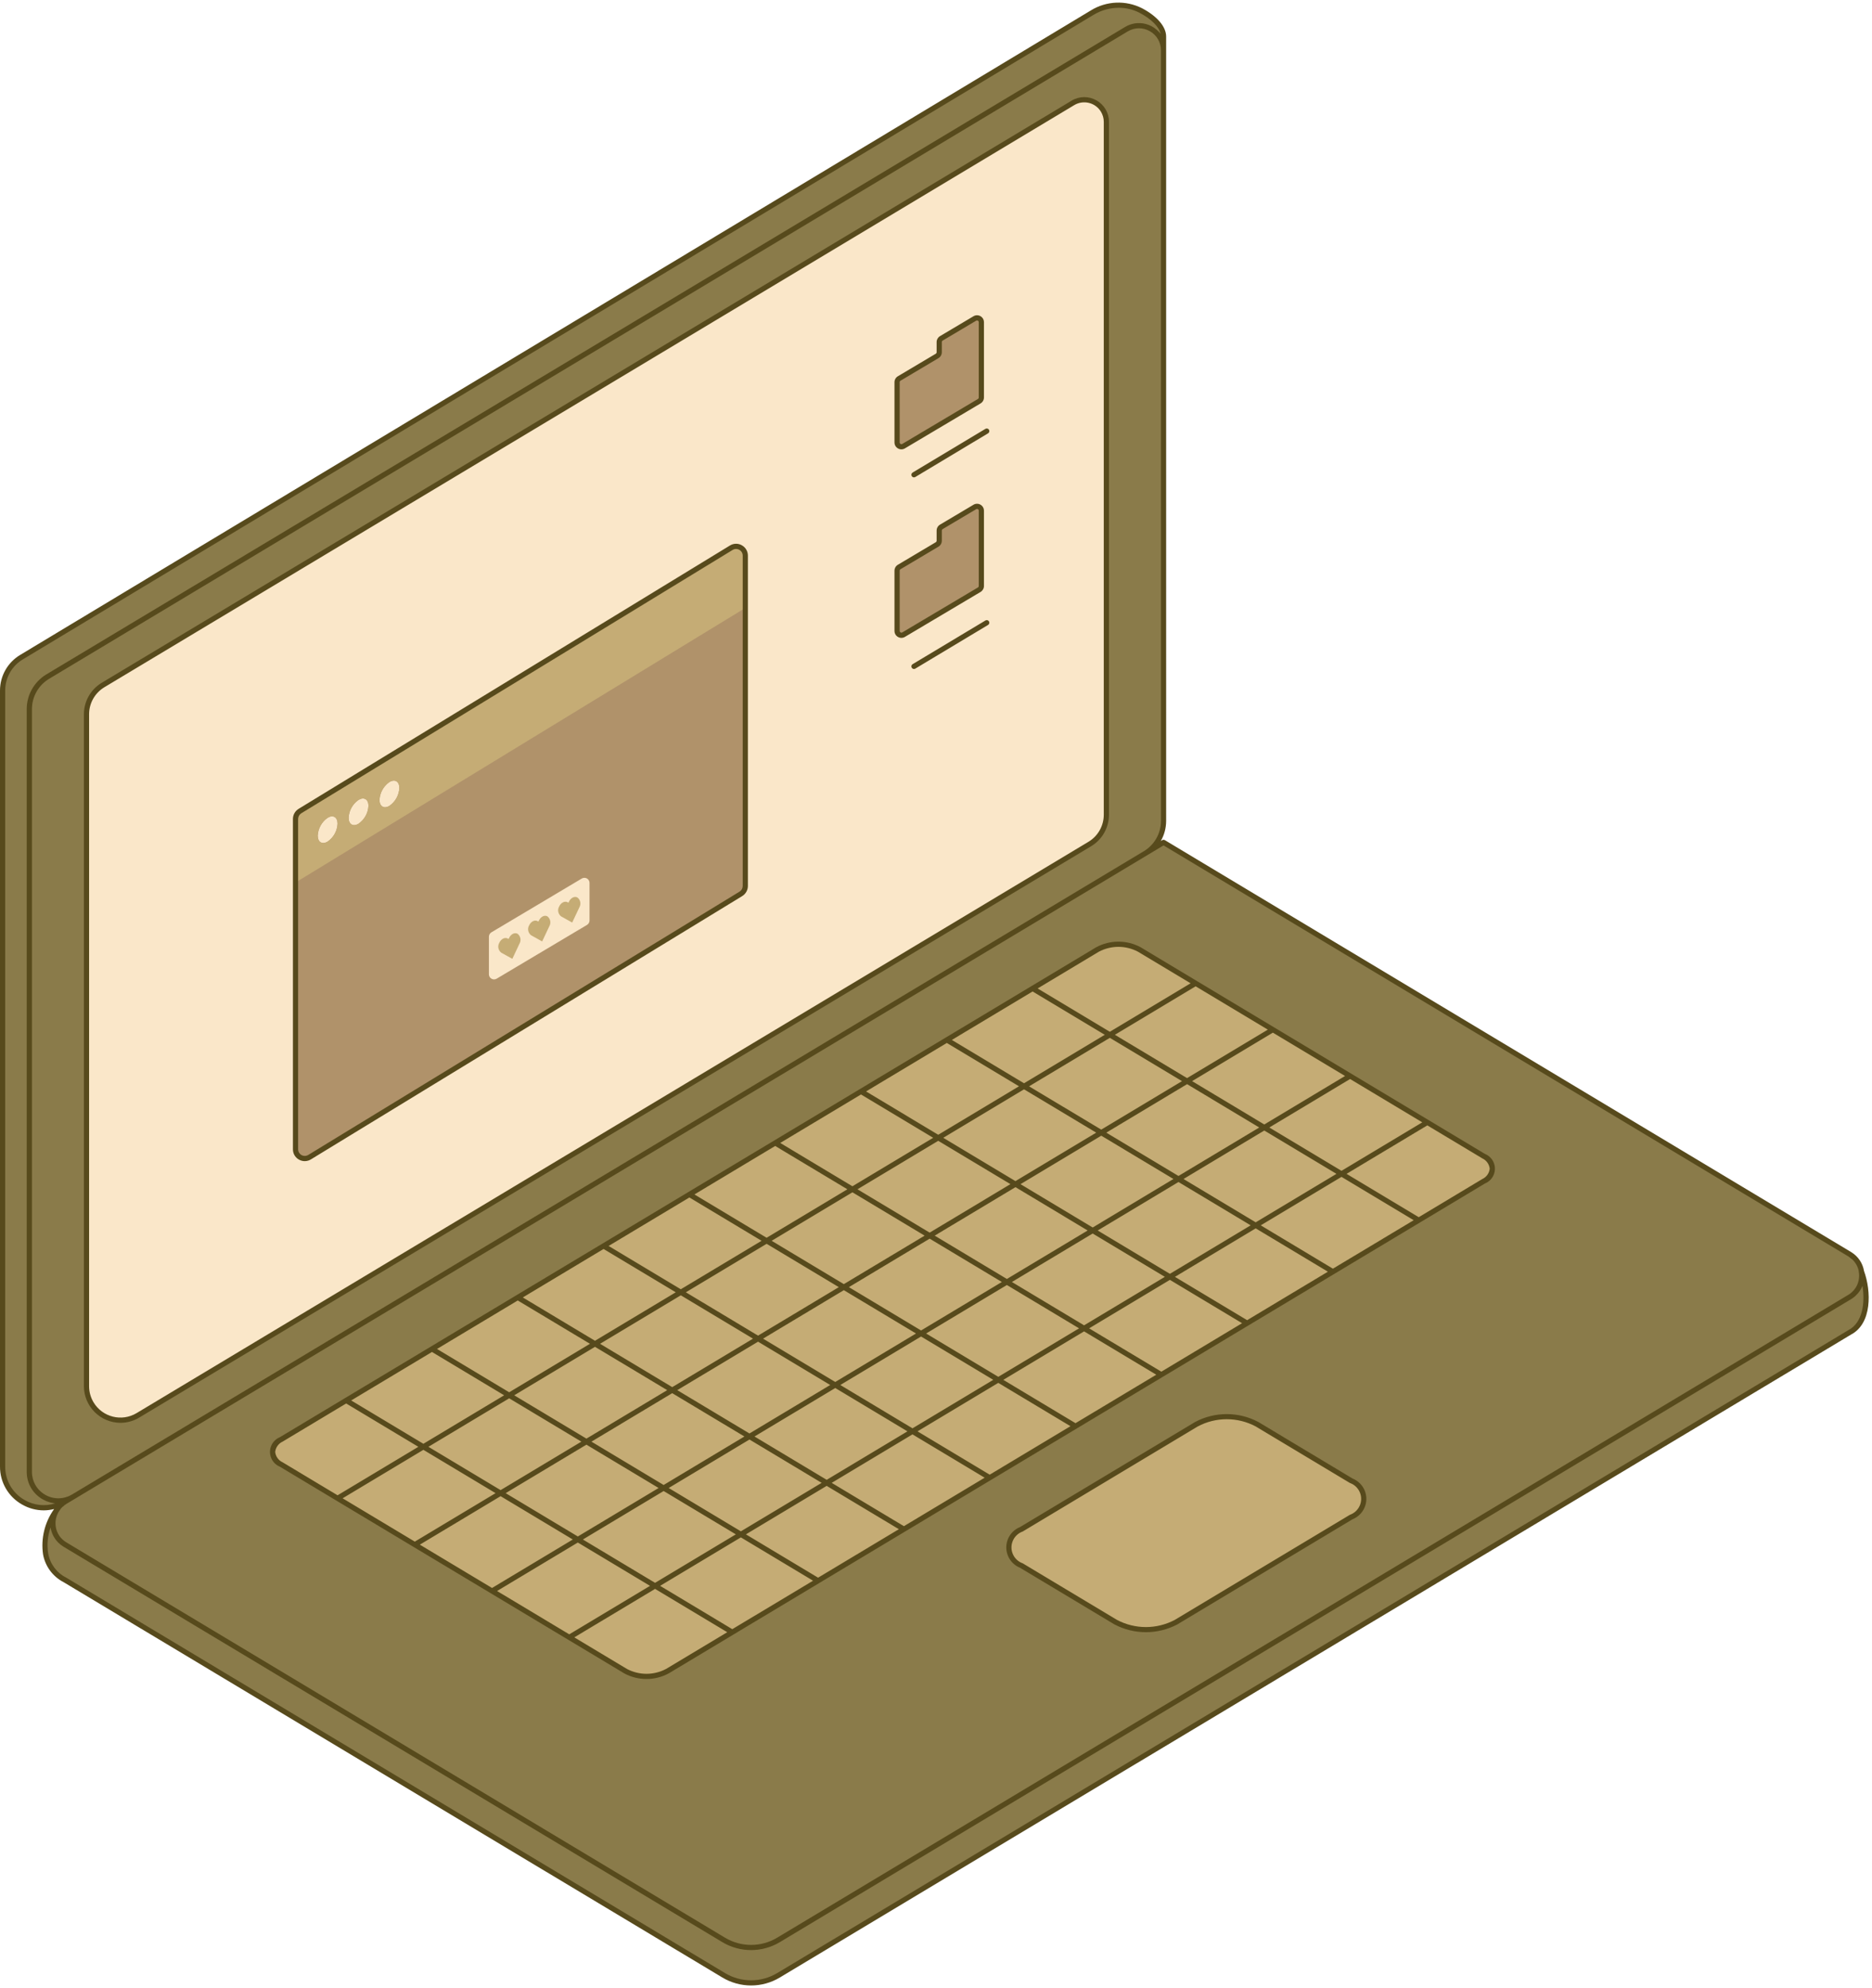 <?xml version="1.0" encoding="UTF-8" standalone="no"?><svg xmlns="http://www.w3.org/2000/svg" xmlns:xlink="http://www.w3.org/1999/xlink" fill="#000000" height="383" preserveAspectRatio="xMidYMid meet" version="1" viewBox="-0.0 -0.5 360.8 383.0" width="360.8" zoomAndPan="magnify"><g id="change1_1"><path d="M14.082,287.904c-0.192,0.113-0.389,0.21-0.589,0.298c0.213-0.093,0.421-0.198,0.622-0.317L220.722,163.92 v0.001v-0.001l0.047-0.028c2.165-1.323,3.488-3.675,3.487-6.214V9.191c0-0.288-0.036-0.567-0.085-0.841 c0.05,0.277,0.085,0.557,0.085,0.841v-2.66c0-1.883-2.007-3.759-4.388-5.006V1.521c-2.975-1.502-6.517-1.351-9.353,0.4l-206.4,124.2 c-2.246,1.349-3.618,3.777-3.615,6.397v149.535c-0.002,4.378,3.546,7.928,7.924,7.93c1.432,0.001,2.836-0.388,4.065-1.121 c0.006-0.004,0.011-0.008,0.017-0.012L14.082,287.904z M223.875,7.332c-0.101-0.236-0.228-0.457-0.365-0.672 c0.022,0.034,0.05,0.06,0.071,0.095C223.693,6.941,223.791,7.134,223.875,7.332z M224.124,8.123 c-0.056-0.242-0.127-0.477-0.218-0.703C223.998,7.648,224.069,7.883,224.124,8.123z M223.201,6.245 c-0.089-0.111-0.173-0.226-0.271-0.328C223.027,6.018,223.112,6.133,223.201,6.245z M222.233,5.318 c0.125,0.087,0.238,0.192,0.355,0.292C222.472,5.511,222.359,5.407,222.233,5.318z M220.155,4.519 c-0.09-0.012-0.18-0.02-0.271-0.027l0-0.014C219.975,4.486,220.064,4.507,220.155,4.519z M221.843,5.088 c-0.131-0.075-0.259-0.154-0.398-0.216C221.583,4.934,221.711,5.014,221.843,5.088z M221.013,4.719 c-0.145-0.048-0.288-0.102-0.439-0.136C220.724,4.617,220.867,4.67,221.013,4.719z M219.883,4.479l0,0.014 c-0.083-0.006-0.162-0.023-0.246-0.025C219.72,4.469,219.801,4.472,219.883,4.479z M218.874,4.5 c-0.031,0.004-0.061,0.014-0.092,0.019C218.813,4.514,218.843,4.504,218.874,4.5z M218.068,4.693 c-0.074,0.024-0.147,0.05-0.22,0.077C217.921,4.743,217.994,4.717,218.068,4.693z M5.65,283.079c0,0.003,0,0.005,0,0.008 c0-0.002,0-0.004,0-0.006V283.079z M6.405,285.873c0.04,0.07,0.082,0.138,0.126,0.206c-0.028-0.044-0.059-0.083-0.086-0.128 C6.43,285.927,6.42,285.899,6.405,285.873z M5.697,283.765c0.008,0.061,0.018,0.122,0.028,0.182 C5.715,283.886,5.704,283.826,5.697,283.765z M5.832,284.467c0.014,0.054,0.026,0.108,0.042,0.161 C5.858,284.575,5.846,284.521,5.832,284.467z M6.1,285.275c0.004,0.009,0.008,0.017,0.012,0.025 C6.109,285.292,6.104,285.284,6.1,285.275z M7.004,286.719c0.077,0.089,0.156,0.177,0.238,0.261 C7.16,286.896,7.081,286.809,7.004,286.719z M6.682,286.307c0.06,0.084,0.121,0.166,0.185,0.247 C6.804,286.474,6.742,286.392,6.682,286.307z M7.644,287.355c-0.096-0.081-0.189-0.166-0.281-0.255 C7.454,287.188,7.547,287.274,7.644,287.355z M8.212,287.774c0.1,0.065,0.202,0.127,0.306,0.186 C8.414,287.902,8.313,287.839,8.212,287.774z M7.765,287.453c0.099,0.079,0.201,0.155,0.305,0.228 C7.966,287.609,7.865,287.532,7.765,287.453z M8.992,288.196c-0.1-0.044-0.197-0.092-0.295-0.142 C8.794,288.104,8.892,288.152,8.992,288.196z M9.204,288.283c0.095,0.038,0.192,0.073,0.29,0.106 C9.396,288.356,9.3,288.32,9.204,288.283z M9.719,288.457c0.101,0.029,0.203,0.055,0.306,0.078 C9.923,288.512,9.821,288.486,9.719,288.457z M10.239,288.578c0.115,0.021,0.232,0.039,0.35,0.053 C10.471,288.617,10.355,288.6,10.239,288.578z M10.768,288.65c0.134,0.011,0.269,0.018,0.406,0.02 C11.038,288.668,10.903,288.661,10.768,288.65z M11.302,288.671c0.479-0.005,0.953-0.069,1.411-0.193 C12.247,288.604,11.774,288.667,11.302,288.671z M13.384,288.246c-0.194,0.08-0.389,0.149-0.588,0.206 C12.996,288.395,13.192,288.326,13.384,288.246z M356.513,256.2L150.052,380.074c-3.256,1.953-7.322,1.953-10.578,0L12.506,303.893 c-5.664-3.083-4.086-10.052-1.616-13.438c-0.007,0.012-0.017,0.023-0.024,0.035c-1.366,2.272-0.632,5.221,1.64,6.587 c-2.261-1.362-2.99-4.3-1.627-6.561c0.116-0.192,0.245-0.376,0.386-0.55c-0.127,0.15-0.251,0.32-0.375,0.489 c0.399-0.651,0.946-1.197,1.599-1.593c0.005-0.003,0.011-0.005,0.017-0.009l1.62-0.972c-0.014,0.009-0.03,0.015-0.044,0.023 l0.033-0.02c0.004-0.002,0.008-0.003,0.011-0.006l206.6-123.957c0.015-0.009,0.028-0.021,0.043-0.03l3.487-2.092l132.257,79.354 v-0.004c0.028,0.019,0.052,0.044,0.079,0.063c1.182,0.744,1.918,1.921,2.151,3.2c-0.003-0.009-0.006-0.018-0.009-0.026 c0.128,0.649,0.105,1.299-0.03,1.919c-0.027,0.123-0.053,0.245-0.09,0.366c-0.038,0.126-0.084,0.249-0.132,0.371 c-0.071,0.176-0.152,0.35-0.245,0.52c-0.046,0.085-0.086,0.173-0.137,0.255c-0.033,0.053-0.071,0.103-0.106,0.155 c-0.087,0.128-0.18,0.253-0.28,0.372c-0.054,0.064-0.109,0.126-0.166,0.187c-0.098,0.106-0.202,0.206-0.31,0.303 c-0.06,0.053-0.117,0.109-0.18,0.159c-0.172,0.139-0.351,0.271-0.544,0.387c0.192-0.115,0.372-0.247,0.544-0.387 c0.063-0.051,0.12-0.106,0.18-0.159c0.108-0.097,0.212-0.197,0.31-0.303c0.057-0.061,0.112-0.123,0.166-0.187 c0.1-0.119,0.192-0.244,0.28-0.372c0.035-0.052,0.073-0.102,0.106-0.155c0.017-0.027,0.037-0.05,0.053-0.077 c0.034-0.057,0.052-0.119,0.084-0.177c0.092-0.169,0.175-0.341,0.245-0.52c0.049-0.123,0.094-0.246,0.132-0.371 c0.036-0.121,0.063-0.243,0.09-0.366c0.14-0.631,0.152-1.271,0.039-1.893C360.212,248.303,360.253,254.254,356.513,256.2z" fill="#8a7b4a"/></g><g id="change2_1"><path d="M210.057,162.106L26.585,272.189c-3.1,1.86-7.121,0.855-8.981-2.245c-0.61-1.017-0.933-2.181-0.933-3.368 V137.1c0-2.299,1.207-4.43,3.178-5.613L206.786,19.326c2.016-1.21,4.632-0.556,5.842,1.46c0.397,0.662,0.607,1.419,0.607,2.191 v133.516C213.235,158.792,212.029,160.923,210.057,162.106z" fill="#fae7c9"/></g><g id="change3_1"><path d="M181.427,64.692l6.458-3.836c0.395-0.235,0.906-0.105,1.14,0.29c0.077,0.129,0.117,0.276,0.117,0.426v14.512 c0,0.294-0.154,0.566-0.407,0.716l-14.58,8.661c-0.395,0.235-0.906,0.105-1.14-0.29c-0.077-0.129-0.117-0.276-0.117-0.426V73.139 c0-0.294,0.154-0.566,0.407-0.716l7.308-4.341c0.252-0.15,0.407-0.422,0.407-0.715v-1.959 C181.02,65.114,181.175,64.842,181.427,64.692z M181.02,101.727v1.958c0,0.294-0.155,0.566-0.407,0.716l-7.308,4.341 c-0.253,0.15-0.407,0.422-0.407,0.716v11.606c0,0.46,0.372,0.832,0.831,0.833c0.15,0,0.297-0.04,0.426-0.117l14.58-8.662 c0.252-0.15,0.407-0.422,0.407-0.715V97.89c0-0.46-0.373-0.832-0.832-0.832c-0.15,0-0.296,0.04-0.425,0.117l-6.458,3.836 C181.175,101.161,181.02,101.433,181.02,101.727z M143.649,106.554V170.2c0,0.621-0.323,1.197-0.853,1.52l-83.129,50.733 c-0.84,0.513-1.936,0.247-2.448-0.592c-0.171-0.279-0.261-0.6-0.261-0.928v-63.647c0-0.621,0.323-1.197,0.853-1.52l83.13-50.732 c0.84-0.512,1.936-0.246,2.448,0.594C143.559,105.907,143.649,106.227,143.649,106.554z M65.063,158.206 c0-1.263-0.861-1.779-1.913-1.148c-1.138,0.788-1.845,2.06-1.912,3.443c0,1.262,0.861,1.779,1.912,1.147 C64.289,160.861,64.996,159.589,65.063,158.206z M71.017,154.763c0-1.262-0.861-1.779-1.913-1.148 c-1.139,0.788-1.846,2.06-1.913,3.443c0,1.262,0.861,1.779,1.913,1.148C70.243,157.419,70.95,156.146,71.017,154.763z M76.97,151.32 c0-1.262-0.861-1.779-1.913-1.147c-1.138,0.787-1.845,2.06-1.912,3.442c0,1.263,0.86,1.779,1.912,1.148 C76.196,153.976,76.903,152.703,76.97,151.32z M113.624,169.62c0-0.547-0.443-0.991-0.99-0.992c-0.18,0-0.356,0.049-0.51,0.141 l-17.41,10.36c-0.3,0.179-0.484,0.503-0.484,0.852v7.226c-0.001,0.547,0.442,0.992,0.989,0.993c0.18,0,0.356-0.048,0.511-0.141 l17.41-10.359c0.3-0.179,0.484-0.503,0.484-0.852L113.624,169.62z" fill="#b0926a"/></g><g id="change4_1"><path d="M260.429,291.785l-33.75,20.249c-3.644,1.931-8.007,1.931-11.651,0l-18.169-10.9 c-3.217-1.93-3.217-5.06,0-6.99l33.75-20.25c3.643-1.931,8.007-1.931,11.65,0l18.17,10.9 C263.646,286.725,263.646,289.854,260.429,291.785z M54.206,281.663l66.367,39.82c2.518,1.334,5.535,1.334,8.053,0l157.325-94.4 c2.224-1.334,2.224-3.5,0-4.832l-66.367-39.82c-2.518-1.334-5.535-1.334-8.053,0l-157.325,94.4 C51.982,278.165,51.982,280.329,54.206,281.663z M109.715,314.969l165.379-99.228 M94.831,306.041l165.379-99.23 M79.947,297.111 l165.379-99.227 M65.063,288.184l165.379-99.234 M199.02,189.942l74.42,44.658 M182.482,199.87l74.42,44.652 M165.944,209.793 l74.421,44.652 M223.827,264.368l-74.421-44.652 M207.289,274.29l-74.421-44.652 M116.33,239.561l74.421,44.652 M99.793,249.479 l74.42,44.652 M83.255,259.4l74.42,44.653 M66.717,269.323l74.42,44.652 M103.867,176.857l-0.093,0.2l-0.146-0.081 c-0.552-0.307-1.286,0.052-1.64,0.8c-0.379,0.638-0.225,1.458,0.36,1.914l0.145,0.081l2,1.113l1.28-2.715l0.094-0.2 c0.379-0.637,0.225-1.457-0.359-1.914c-0.553-0.306-1.287,0.053-1.641,0.803L103.867,176.857z M98.117,180.212l-0.093,0.2 l-0.146-0.081c-0.552-0.307-1.286,0.051-1.639,0.8c-0.38,0.637-0.226,1.458,0.359,1.914l0.145,0.081l2,1.113l1.281-2.715l0.093-0.2 c0.379-0.637,0.225-1.457-0.359-1.914c-0.553-0.305-1.287,0.054-1.641,0.803L98.117,180.212z M109.655,173.221l-0.093,0.2 l-0.146-0.081c-0.552-0.307-1.286,0.051-1.639,0.8c-0.38,0.637-0.226,1.458,0.359,1.914l0.145,0.081l2,1.113l1.281-2.715l0.093-0.2 c0.379-0.637,0.225-1.457-0.359-1.914c-0.553-0.305-1.287,0.054-1.641,0.803L109.655,173.221z M143.649,106.553v10.077 l-86.691,52.906v-12.25c0-0.621,0.323-1.197,0.853-1.52l83.13-50.732c0.84-0.512,1.936-0.246,2.448,0.594 c0.17,0.279,0.26,0.599,0.26,0.926L143.649,106.553z M65.063,158.206c0-1.263-0.861-1.779-1.913-1.148 c-1.138,0.788-1.845,2.06-1.912,3.443c0,1.262,0.861,1.779,1.912,1.147C64.289,160.861,64.996,159.589,65.063,158.206z M71.017,154.763c0-1.262-0.861-1.779-1.913-1.148c-1.139,0.788-1.846,2.06-1.913,3.443c0,1.262,0.861,1.779,1.913,1.148 C70.243,157.419,70.95,156.146,71.017,154.763z M76.97,151.32c0-1.262-0.861-1.779-1.913-1.147c-1.138,0.787-1.845,2.06-1.912,3.442 c0,1.263,0.86,1.779,1.912,1.148C76.196,153.976,76.903,152.703,76.97,151.32z" fill="#c5ac75"/></g><g id="change5_1"><path d="M359.259,244.372c-0.247-1.479-1.116-2.781-2.388-3.576c-0.033-0.022-0.067-0.05-0.1-0.07l0,0 l-132.258-79.355c-0.158-0.094-0.355-0.094-0.513,0l-0.277,0.167c0.674-1.174,1.03-2.505,1.033-3.859V6.532 c0-1.886-1.741-3.923-4.656-5.45c-3.132-1.576-6.856-1.418-9.843,0.418L3.86,125.7c-2.389,1.442-3.852,4.027-3.86,6.817v149.536 c-0.02,3.041,1.618,5.852,4.275,7.333c1.265,0.725,2.697,1.109,4.155,1.114c0.675-0.004,1.346-0.091,2-0.259 c-0.007,0.012-0.016,0.022-0.023,0.034c-1.795,2.521-2.551,5.637-2.11,8.7c0.414,2.3,1.873,4.278,3.948,5.352L139.217,380.5 c3.413,2.052,7.679,2.052,11.092,0l206.435-123.859C360.824,254.521,360.674,248.256,359.259,244.372z M224.259,162.383l132,79.2 c0.13,0.084,0.252,0.18,0.365,0.286l0.159,0.138c0.044,0.037,0.095,0.067,0.15,0.086c0.669,0.602,1.129,1.402,1.312,2.284 c-0.004,0.033-0.004,0.067,0,0.1c0.206,1.079-0.006,2.196-0.593,3.125v0.007c-0.105,0.16-0.221,0.313-0.346,0.458 c-0.023,0.027-0.045,0.055-0.069,0.081c-0.112,0.123-0.231,0.239-0.356,0.347c-0.036,0.031-0.069,0.065-0.107,0.1 c-0.161,0.133-0.332,0.254-0.511,0.362L149.794,372.829c-3.096,1.861-6.967,1.861-10.063,0L12.763,296.648 c-0.234-0.144-0.454-0.309-0.658-0.494c-0.041-0.037-0.083-0.073-0.123-0.111c-0.187-0.179-0.357-0.376-0.508-0.587 c-0.025-0.035-0.047-0.073-0.071-0.109c-0.321-0.48-0.539-1.021-0.64-1.589c-0.221-1.233,0.103-2.502,0.89-3.477 c0.021-0.031,0.039-0.065,0.052-0.1c0.11-0.129,0.229-0.252,0.354-0.367c0.015-0.009,0.035,0,0.05-0.016l0,0l0.019-0.017 l0.021-0.018c0.187-0.182,0.392-0.345,0.612-0.487l1.608-0.964l0.013-0.008l0,0L89.566,243.2L224.259,162.383z M223.759,157.683 c-0.007,2.38-1.255,4.583-3.292,5.813L106.284,232l-92.42,55.452c-0.127,0.076-0.258,0.136-0.389,0.2 c-0.074,0.037-0.147,0.082-0.223,0.114s-0.127,0.044-0.19,0.069c-1.193,0.467-2.519,0.459-3.706-0.022 c-0.213-0.086-0.42-0.186-0.62-0.3c-1.391-0.776-2.332-2.166-2.536-3.746c-0.03-0.228-0.045-0.458-0.045-0.688V136.112 c0.007-2.378,1.252-4.581,3.287-5.812L217.341,5.559c0.167-0.1,0.34-0.189,0.519-0.266c0.026-0.011,0.053-0.018,0.079-0.028 c0.148-0.063,0.3-0.116,0.455-0.161c0.059-0.016,0.118-0.024,0.176-0.038c0.123-0.029,0.246-0.059,0.371-0.076 c0.076-0.011,0.153-0.012,0.23-0.019c0.107-0.009,0.214-0.021,0.322-0.022s0.22,0.01,0.33,0.018c0.07,0.005,0.14,0.005,0.21,0.014 c0.122,0.015,0.243,0.043,0.364,0.069c0.057,0.012,0.116,0.019,0.173,0.034c0.135,0.038,0.269,0.082,0.4,0.133 c0.041,0.015,0.083,0.025,0.123,0.041c0.175,0.071,0.346,0.154,0.511,0.247c1.335,0.744,2.159,2.157,2.148,3.686L223.759,157.683z M4.768,288.516c-2.341-1.305-3.786-3.782-3.768-6.463V132.517c0.007-2.44,1.286-4.699,3.375-5.961l206.4-124.2 c1.464-0.883,3.14-1.352,4.849-1.356c1.396-0.006,2.772,0.326,4.011,0.969c2.254,1.18,3.751,2.689,4.062,4.05l-0.013-0.013 c-0.19-0.242-0.401-0.466-0.63-0.67c-0.056-0.051-0.114-0.1-0.172-0.149c-0.601-0.513-1.312-0.881-2.077-1.077 c-1.351-0.348-2.786-0.134-3.977,0.592L8.927,129.441c-2.338,1.411-3.77,3.94-3.777,6.671l0,0v146.967 c0,0.545,0.07,1.088,0.211,1.614c0.138,0.512,0.343,1.004,0.61,1.462c0.546,0.932,1.33,1.702,2.273,2.23l0.044,0.022 c0.199,0.11,0.404,0.211,0.613,0.3c0.074,0.031,0.15,0.057,0.225,0.085c0.153,0.058,0.307,0.111,0.464,0.156 c0.084,0.024,0.167,0.046,0.252,0.067c0.157,0.038,0.314,0.068,0.473,0.093c0.077,0.012,0.154,0.027,0.232,0.036 c0.026,0,0.052,0.01,0.078,0.013C8.669,289.772,6.545,289.54,4.768,288.516z M356.256,255.769L149.794,379.646 c-3.096,1.861-6.967,1.861-10.063,0L12.745,303.453c-1.825-0.923-3.108-2.652-3.461-4.667c-0.267-1.677-0.108-3.395,0.463-4.994 c0.084,0.541,0.253,1.065,0.5,1.554c0.03,0.061,0.056,0.124,0.089,0.183s0.082,0.135,0.123,0.2c0.071,0.116,0.144,0.231,0.224,0.341 c0.041,0.057,0.085,0.111,0.128,0.166c0.089,0.113,0.184,0.223,0.283,0.329c0.046,0.05,0.094,0.1,0.143,0.148 c0.1,0.1,0.215,0.2,0.33,0.3c0.052,0.043,0.1,0.088,0.155,0.13c0.151,0.116,0.309,0.225,0.471,0.325 c0.019,0.012,0.036,0.026,0.056,0.038l126.968,76.181c3.415,2.045,7.677,2.045,11.092,0L356.771,249.81l0.023-0.017 c0.223-0.136,0.436-0.289,0.637-0.457c0.053-0.045,0.1-0.093,0.154-0.139c0.159-0.143,0.31-0.295,0.451-0.456 c0.033-0.038,0.067-0.076,0.1-0.115c0.347-0.416,0.627-0.883,0.829-1.385C359.485,250.5,359.012,254.336,356.256,255.769 L356.256,255.769z M211.322,18.837c-1.489-0.857-3.326-0.834-4.793,0.06L19.592,131.059c-2.117,1.279-3.414,3.569-3.421,6.042 v129.476c0.011,3.889,3.159,7.041,7.048,7.058c1.278-0.004,2.53-0.355,3.623-1.016l183.472-110.084 c2.117-1.278,3.414-3.569,3.421-6.042V22.977C213.746,21.26,212.821,19.673,211.322,18.837z M212.735,156.493 c-0.006,2.122-1.119,4.087-2.935,5.184L26.327,271.761c-2.863,1.718-6.577,0.789-8.295-2.075c-0.563-0.939-0.861-2.014-0.861-3.109 V137.1c0.006-2.122,1.119-4.087,2.935-5.184L207.042,19.755c1.779-1.069,4.088-0.493,5.157,1.287 c0.351,0.585,0.537,1.254,0.536,1.935V156.493z M53.948,276.4c-1.571,0.642-2.324,2.436-1.682,4.007 c0.312,0.764,0.918,1.37,1.682,1.682l66.367,39.82c2.674,1.443,5.894,1.443,8.568,0l157.326-94.394 c1.571-0.642,2.325-2.435,1.683-4.007c-0.312-0.765-0.919-1.371-1.683-1.683l-66.367-39.82c-2.674-1.441-5.893-1.441-8.567,0 L53.948,276.4z M226.163,226.654L210.6,236l-13.913-8.348l15.566-9.339L226.163,226.654z M213.221,217.724l15.567-9.34l13.912,8.348 l-15.566,9.339L213.221,217.724z M113.994,277.26l15.566-9.339l13.913,8.347l-15.566,9.34L113.994,277.26z M126.935,286.191 l-15.566,9.339l-13.912-8.347l15.566-9.34L126.935,286.191z M147.07,257.415l15.566-9.34l13.913,8.348l-15.567,9.339L147.07,257.415 z M160.011,266.345l-15.566,9.34l-13.913-8.347L146.1,258L160.011,266.345z M163.611,247.492l15.566-9.34l13.913,8.348l-15.567,9.34 L163.611,247.492z M180.149,237.569l15.566-9.34l13.913,8.348l-15.567,9.34L180.149,237.569z M179.177,236.986l-13.912-8.347 l15.566-9.34l13.913,8.347L179.177,236.986z M178.206,237.569l-15.567,9.34l-13.912-8.347l15.566-9.34L178.206,237.569z M161.668,247.492l-15.567,9.34l-13.912-8.348l15.566-9.339L161.668,247.492z M145.13,257.415l-15.566,9.34l-13.913-8.348 l15.566-9.34L145.13,257.415z M128.592,267.338l-15.566,9.339l-13.916-8.345l15.566-9.34L128.592,267.338z M144.448,276.851 l13.912,8.348l-15.566,9.34l-13.912-8.348L144.448,276.851z M145.419,276.268l15.567-9.34l13.912,8.348l-15.566,9.34 L145.419,276.268z M161.957,266.345l15.566-9.34l13.913,8.348l-15.566,9.34L161.957,266.345z M178.495,256.423l15.566-9.34 l13.913,8.347l-15.566,9.34L178.495,256.423z M195.03,246.5l15.566-9.34l13.914,8.347l-15.567,9.341L195.03,246.5z M211.568,236.577 l15.566-9.34l13.913,8.348l-15.566,9.34L211.568,236.577z M195.712,227.063l-13.912-8.345l15.566-9.339l13.912,8.347 L195.712,227.063z M180.829,218.133l-13.913-8.348l15.565-9.339l13.913,8.348L180.829,218.133z M179.857,218.716l-15.566,9.34 l-13.913-8.348l15.566-9.34L179.857,218.716z M163.319,228.639l-15.567,9.34l-13.912-8.348l15.566-9.34L163.319,228.639z M146.781,238.562l-15.567,9.338l-13.914-8.344l15.566-9.34L146.781,238.562z M130.243,248.484l-15.567,9.34l-13.912-8.347 l15.566-9.34L130.243,248.484z M113.705,258.407l-15.567,9.34L84.226,259.4l15.566-9.339L113.705,258.407z M97.167,268.33 L81.6,277.672l-13.913-8.348l15.566-9.34L97.167,268.33z M98.138,268.913l13.913,8.347l-15.566,9.34l-13.913-8.347L98.138,268.913z M95.513,287.183l-15.565,9.34l-13.913-8.348l15.565-9.337L95.513,287.183z M96.485,287.766l13.912,8.348l-15.565,9.339 l-13.913-8.347L96.485,287.766z M111.369,296.697l13.913,8.347l-15.566,9.34L95.8,306.038L111.369,296.697z M112.341,296.113 l15.566-9.339l13.912,8.348l-15.565,9.339L112.341,296.113z M142.791,295.705l13.912,8.347l-15.566,9.339l-13.911-8.347 L142.791,295.705z M143.763,295.122l15.566-9.34l13.912,8.347l-15.566,9.34L143.763,295.122z M160.3,285.2l15.566-9.34l13.912,8.347 l-15.566,9.34L160.3,285.2z M176.837,275.277l15.567-9.34l13.912,8.347l-15.567,9.34L176.837,275.277z M193.375,265.354l15.567-9.34 l13.912,8.348l-15.566,9.34L193.375,265.354z M209.913,255.431l15.567-9.34l13.913,8.348l-15.567,9.34L209.913,255.431z M226.452,245.509l15.566-9.34l13.913,8.347l-15.567,9.34L226.452,245.509z M242.989,235.586l15.566-9.34l13.913,8.348l-15.568,9.34 L242.989,235.586z M242.018,235.003l-13.913-8.348l15.566-9.339l13.913,8.348L242.018,235.003z M244.642,216.733l15.567-9.34 l13.913,8.348l-15.567,9.34L244.642,216.733z M243.671,216.15l-13.912-8.35l15.567-9.34l13.912,8.348L243.671,216.15z M228.787,207.219l-13.913-8.347l15.567-9.34l13.912,8.347L228.787,207.219z M227.815,207.802l-15.566,9.34l-13.912-8.342 l15.567-9.34L227.815,207.802z M197.365,208.212l-13.913-8.348l15.567-9.34l13.913,8.348L197.365,208.212z M53.038,279.247 c0.091-0.867,0.633-1.623,1.425-1.988l12.253-7.352l13.913,8.348l-15.566,9.339l-10.6-6.36 C53.671,280.869,53.129,280.114,53.038,279.247z M128.369,321.054c-2.358,1.248-5.181,1.248-7.539,0l-10.142-6.085l15.566-9.34 l13.912,8.347L128.369,321.054z M287.12,224.671c-0.091,0.868-0.633,1.624-1.425,1.989l-12.255,7.352l-13.913-8.347l15.567-9.341 l10.6,6.361C286.486,223.049,287.028,223.804,287.12,224.671z M219.328,182.864l10.143,6.086l-15.571,9.34l-13.913-8.348l11.8-7.078 C214.146,181.617,216.969,181.617,219.328,182.864L219.328,182.864z M260.685,284.364l-18.169-10.9 c-3.805-2.013-8.359-2.013-12.164,0l-33.75,20.25c-2.167,0.868-3.22,3.328-2.352,5.496c0.43,1.073,1.28,1.923,2.352,2.352 l18.169,10.9c3.805,2.013,8.36,2.013,12.165,0l33.749-20.25c2.167-0.867,3.221-3.327,2.353-5.494 C262.609,285.645,261.758,284.795,260.685,284.364L260.685,284.364z M260.171,291.354l-33.749,20.25 c-3.484,1.842-7.653,1.842-11.137,0l-18.169-10.9c-1.693-0.597-2.582-2.454-1.985-4.147c0.327-0.928,1.057-1.658,1.985-1.985 l33.75-20.25c3.483-1.843,7.653-1.843,11.136,0l18.169,10.9c1.694,0.598,2.582,2.456,1.984,4.149 c-0.327,0.927-1.057,1.656-1.984,1.984V291.354z M173.071,85.9c0.416,0.241,0.929,0.236,1.34-0.013l14.579-8.66 c0.404-0.241,0.651-0.676,0.652-1.146V61.572c0.001-0.735-0.594-1.332-1.33-1.332c-0.24,0-0.476,0.065-0.682,0.187l-6.459,3.836 c-0.403,0.241-0.65,0.676-0.651,1.145v1.959c0,0.117-0.062,0.225-0.163,0.285l-7.307,4.342c-0.404,0.24-0.651,0.675-0.652,1.145 v11.606C172.396,85.224,172.653,85.666,173.071,85.9z M173.398,73.136c-0.001-0.118,0.061-0.227,0.163-0.286l7.307-4.341 c0.404-0.241,0.651-0.675,0.652-1.145v-1.956c-0.001-0.117,0.061-0.226,0.162-0.286l6.459-3.836c0.05-0.031,0.108-0.048,0.167-0.048 c0.058,0.001,0.115,0.016,0.166,0.045c0.105,0.058,0.17,0.169,0.168,0.289v14.512c0,0.117-0.062,0.226-0.162,0.286l-14.58,8.661 c-0.158,0.093-0.362,0.04-0.454-0.118c-0.03-0.051-0.046-0.109-0.046-0.168L173.398,73.136z M189.642,112.4V97.89 c0-0.736-0.597-1.332-1.332-1.332c-0.239,0-0.474,0.065-0.68,0.187l-6.458,3.836c-0.404,0.241-0.651,0.676-0.652,1.146v1.958 c0,0.117-0.062,0.226-0.163,0.286l-7.307,4.341c-0.404,0.241-0.651,0.676-0.652,1.146v11.606c-0.004,0.733,0.587,1.331,1.321,1.335 c0.244,0.001,0.483-0.064,0.692-0.19l14.579-8.66C189.394,113.307,189.642,112.871,189.642,112.4z M188.642,112.4 c-0.001,0.117-0.062,0.225-0.162,0.286l-14.58,8.66c-0.158,0.093-0.362,0.04-0.454-0.118c-0.03-0.051-0.045-0.108-0.046-0.167 v-11.603c0-0.117,0.062-0.226,0.163-0.286l7.307-4.341c0.404-0.241,0.651-0.676,0.652-1.146v-1.958c0-0.117,0.062-0.226,0.162-0.286 l6.459-3.836c0.05-0.031,0.108-0.048,0.167-0.048c0.058,0,0.116,0.016,0.166,0.045c0.105,0.057,0.17,0.168,0.168,0.288 L188.642,112.4z M190.612,82.3c0.142,0.237,0.065,0.544-0.172,0.686c0,0,0,0,0,0l-14.029,8.418 c-0.237,0.142-0.544,0.065-0.687-0.172c-0.142-0.237-0.065-0.544,0.172-0.687l0,0l14.03-8.418 C190.163,81.986,190.47,82.063,190.612,82.3C190.612,82.3,190.612,82.3,190.612,82.3z M190.612,119.219 c0.142,0.237,0.065,0.544-0.172,0.686c0,0,0,0,0,0l-14.029,8.418c-0.078,0.046-0.166,0.071-0.257,0.071c-0.276,0-0.5-0.224-0.5-0.5 c0-0.175,0.092-0.337,0.242-0.428l14.03-8.418c0.237-0.141,0.544-0.063,0.685,0.174c0,0,0,0.001,0.001,0.001V119.219z M142.985,104.561c-0.718-0.409-1.602-0.393-2.305,0.042l-83.129,50.736c-0.677,0.415-1.091,1.152-1.093,1.946v63.648 c-0.006,0.826,0.441,1.589,1.164,1.989c0.717,0.407,1.599,0.391,2.3-0.042l83.129-50.732c0.677-0.416,1.09-1.153,1.093-1.947 v-63.647c0.007-0.825-0.438-1.588-1.159-1.989V104.561z M143.149,170.197c-0.002,0.446-0.233,0.859-0.613,1.093l-83.13,50.733 c-0.604,0.368-1.392,0.177-1.761-0.427c-0.123-0.201-0.187-0.432-0.187-0.667v-63.644c0.002-0.446,0.233-0.859,0.613-1.093 L141.2,105.46c0.394-0.245,0.891-0.254,1.294-0.023c0.406,0.224,0.657,0.653,0.654,1.117L143.149,170.197z" fill="#574a1c"/></g></svg>